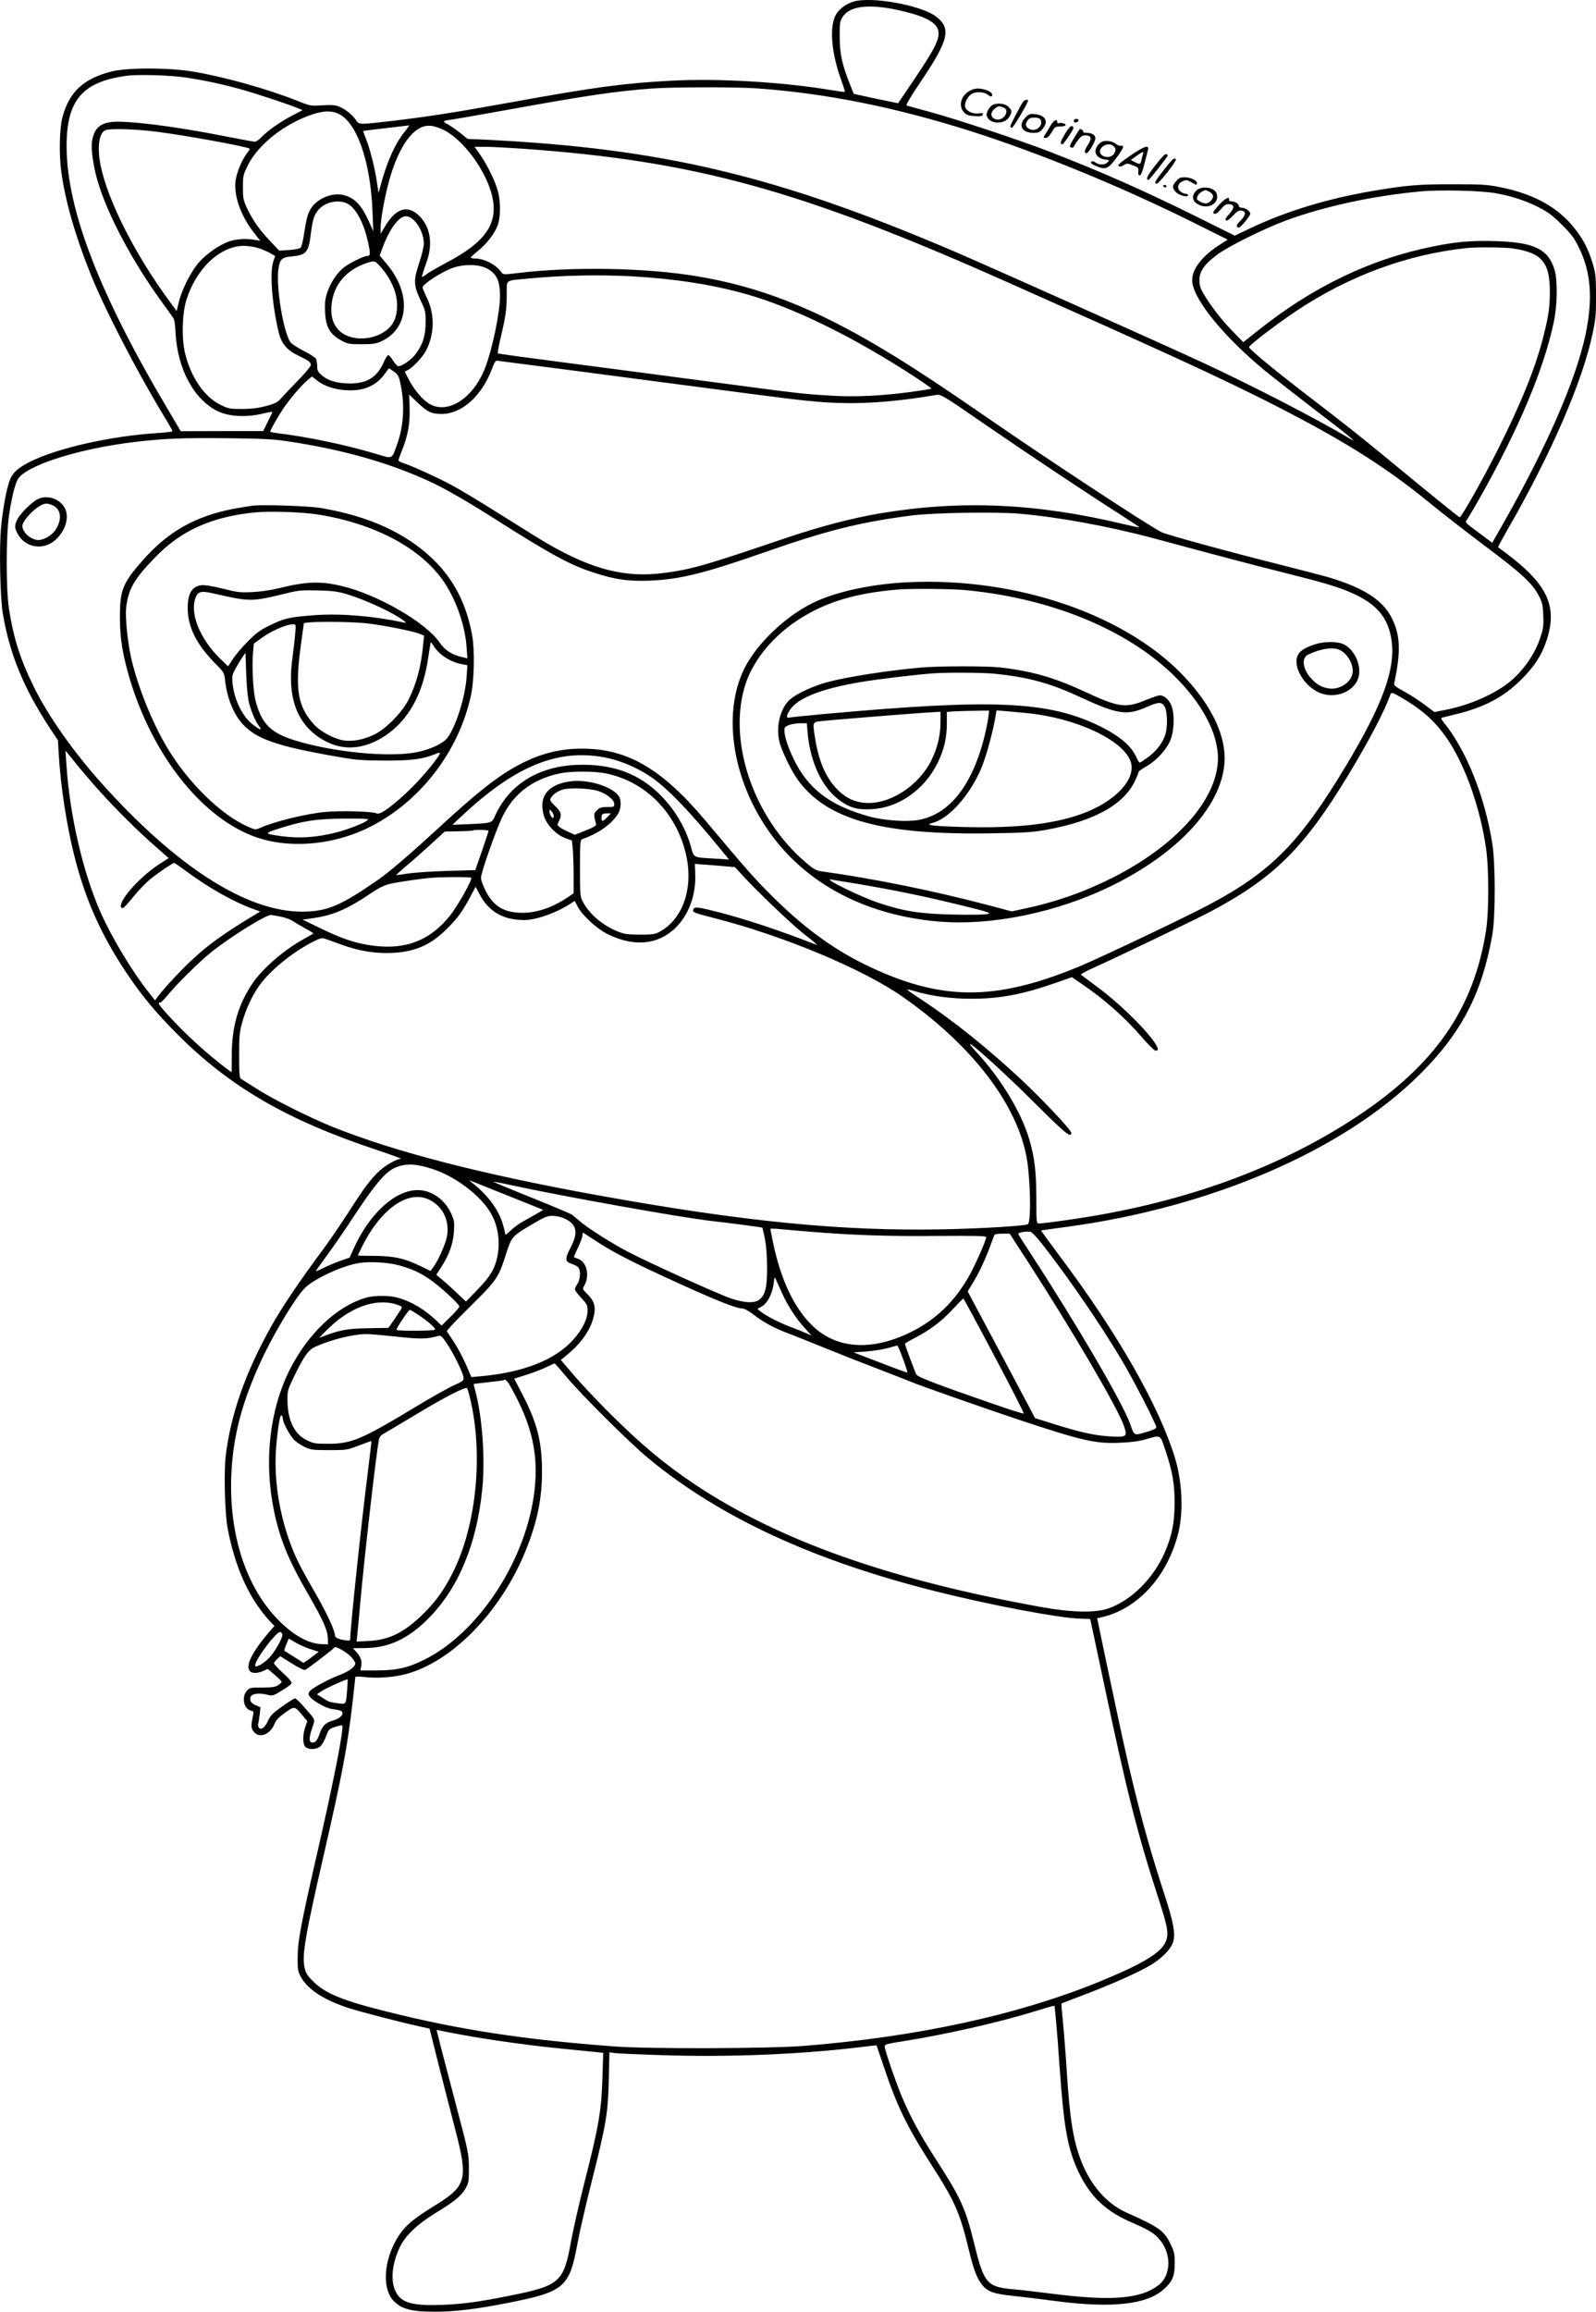 <?xml version="1.0" encoding="UTF-8"?>
<svg xmlns="http://www.w3.org/2000/svg" version="1.0" viewBox="0 0 1257.22 1820.752" preserveAspectRatio="xMidYMid meet">
  <g transform="translate(-81.135,1891.628) scale(0.1,-0.1)" fill="#000000" stroke="none">
    <path d="M7540 18905 c-61 -17 -116 -57 -142 -101 -56 -95 -39 -305 43 -527 16 -44 27 -82 25 -84 -2 -2 -44 3 -92 11 -379 65 -889 96 -1269 77 -379 -20 -609 -51 -1265 -170 -455 -82 -640 -111 -930 -146 -278 -32 -270 -33 -298 10 -29 41 -78 80 -130 102 -29 12 -57 14 -130 10 -91 -6 -95 -6 -190 32 -238 95 -575 190 -827 233 -189 32 -521 33 -646 1 -219 -56 -332 -160 -385 -358 -24 -91 -29 -288 -10 -430 30 -225 109 -503 228 -800 111 -278 362 -764 576 -1118 40 -65 72 -122 72 -126 0 -5 -49 -11 -109 -15 -370 -22 -796 -118 -1014 -227 -90 -46 -132 -82 -155 -136 -26 -60 -57 -222 -72 -376 -16 -158 -8 -558 14 -687 56 -322 163 -582 371 -900 l63 -95 6 -110 c15 -250 62 -557 122 -796 85 -340 208 -618 403 -912 124 -187 233 -319 406 -493 414 -416 863 -677 1560 -910 121 -40 213 -74 205 -74 -33 -1 -123 -52 -171 -97 -69 -65 -116 -127 -246 -330 -61 -94 -148 -222 -195 -285 -190 -256 -324 -455 -410 -608 -203 -362 -321 -698 -359 -1024 -15 -126 -6 -452 15 -564 57 -307 169 -555 329 -730 l40 -42 -37 -43 c-142 -165 -195 -274 -154 -315 17 -17 64 -15 104 4 l34 16 55 -47 c30 -25 55 -50 55 -55 0 -4 -12 -16 -27 -26 -23 -15 -47 -19 -126 -19 -96 0 -99 -1 -123 -28 -41 -48 -22 -140 32 -153 23 -6 25 -10 19 -38 -18 -83 -17 -101 5 -129 44 -55 130 -23 164 62 11 29 33 52 82 87 75 54 76 54 137 -19 l39 -46 -16 -47 c-22 -65 -21 -136 2 -157 25 -23 84 -21 114 3 14 10 35 46 47 79 21 57 24 60 72 76 28 10 53 14 56 11 16 -16 -68 -444 -197 -1005 -127 -553 -154 -695 -154 -821 -1 -92 2 -111 23 -150 53 -101 181 -185 381 -250 90 -29 397 -109 560 -145 l75 -16 77 -307 c43 -169 101 -395 129 -502 98 -378 84 -432 -160 -582 -149 -92 -217 -145 -264 -206 -143 -188 -169 -455 -55 -558 62 -57 140 -75 315 -75 156 0 324 20 563 67 457 89 496 122 560 469 17 94 69 319 115 500 112 444 126 529 132 793 l5 214 42 -6 c22 -3 196 -11 386 -17 509 -16 1056 6 1517 60 87 11 159 18 159 18 1 -1 26 -76 57 -167 102 -307 182 -472 373 -770 188 -293 225 -378 295 -665 38 -158 61 -220 99 -274 46 -63 92 -81 249 -97 75 -8 226 -26 336 -41 444 -58 720 -29 854 93 68 60 86 104 86 204 0 76 -4 93 -33 152 -52 106 -88 132 -352 250 -154 70 -282 219 -355 412 -60 158 -86 322 -110 691 -8 132 -22 307 -30 389 -8 82 -14 151 -12 152 1 2 77 31 167 65 217 81 453 186 545 244 83 52 148 119 166 172 22 67 6 155 -70 388 -92 280 -166 540 -241 847 -56 232 -80 339 -224 1021 l-62 298 25 5 c289 63 523 315 612 658 44 166 34 407 -23 596 -123 407 -453 986 -906 1589 -84 112 -151 205 -150 206 2 1 95 14 208 29 1139 155 2176 603 2776 1201 329 327 490 637 571 1100 25 145 25 555 0 715 -59 373 -204 736 -383 957 -20 24 -23 34 -13 37 8 2 54 13 102 25 227 55 380 134 518 271 107 106 163 192 203 311 93 284 2 460 -382 735 -2 1 32 64 76 141 345 600 589 1164 669 1543 23 107 27 149 27 295 -1 156 -3 177 -27 258 -36 116 -73 188 -145 278 -129 163 -319 268 -584 321 -100 20 -143 23 -373 23 -270 0 -357 -7 -620 -51 -358 -60 -686 -159 -974 -295 l-123 -59 -322 160 c-413 204 -735 346 -1146 505 -236 91 -726 253 -935 310 -93 25 -176 48 -182 50 -8 3 34 74 114 192 221 328 241 419 112 513 -120 86 -497 154 -639 115z m337 -66 c191 -41 295 -88 319 -146 28 -66 -4 -136 -183 -402 -69 -102 -126 -187 -127 -188 -1 0 -79 16 -175 36 l-174 38 -28 69 c-64 161 -82 241 -83 374 -1 113 1 128 22 161 53 87 200 106 429 58z m-5597 -534 c143 -22 281 -51 421 -90 124 -34 384 -120 457 -151 l37 -15 -80 -42 c-94 -49 -196 -120 -244 -171 -19 -20 -42 -36 -52 -36 -9 0 -117 20 -240 44 -391 78 -779 126 -893 111 -95 -13 -136 -57 -151 -161 -7 -58 13 -197 47 -309 77 -261 271 -625 501 -943 43 -59 84 -116 92 -128 10 -13 17 -54 19 -116 14 -287 147 -533 336 -622 87 -41 223 -48 348 -18 45 11 81 17 80 13 -2 -3 -19 -38 -38 -78 l-35 -72 -325 0 -325 -1 -96 163 c-543 913 -801 1580 -803 2077 -1 365 121 511 470 559 90 13 353 5 474 -14z m4498 -85 c539 -39 1080 -147 1672 -334 543 -173 1177 -432 1753 -718 l279 -139 -74 -48 c-142 -93 -218 -203 -204 -293 24 -152 263 -438 581 -699 72 -58 243 -192 380 -297 255 -194 349 -272 291 -237 -269 161 -778 423 -1176 608 -340 157 -1645 741 -1945 870 -1399 599 -2300 814 -3700 883 l-140 6 -57 46 c-31 25 -75 56 -99 69 -46 24 -43 28 36 38 28 4 232 40 455 80 590 107 831 143 1115 164 163 12 664 13 833 1z m-3302 -199 c147 -67 255 -378 270 -776 l6 -150 -35 78 c-58 128 -113 186 -199 207 -91 23 -213 -29 -261 -112 -24 -41 -32 -73 -56 -227 -6 -36 -16 -70 -23 -77 -7 -6 -48 -14 -90 -17 l-77 -5 -74 78 c-85 90 -134 161 -180 257 -29 62 -32 77 -32 163 0 91 2 100 38 173 82 166 292 331 512 403 85 28 147 30 201 5z m519 -148 c-63 -76 -127 -214 -168 -357 l-34 -119 -12 81 c-16 112 -56 270 -86 343 -14 34 -24 63 -22 64 1 1 81 11 177 22 96 11 179 21 183 22 4 0 -13 -24 -38 -56z m311 20 c153 -75 329 -313 380 -512 56 -221 -45 -370 -361 -535 -60 -32 -123 -68 -140 -80 -52 -39 -55 -39 -45 -9 4 16 20 61 34 102 48 139 27 271 -59 356 -92 92 -187 62 -273 -86 l-32 -54 0 52 c0 78 45 307 85 428 82 252 195 385 313 370 23 -2 68 -17 98 -32z m-2270 -13 c227 -28 726 -119 742 -135 2 -2 -8 -19 -22 -37 -37 -49 -75 -137 -87 -203 -21 -116 33 -279 140 -418 l52 -67 -43 7 c-67 12 -139 8 -199 -11 -74 -25 -178 -96 -239 -164 -61 -69 -134 -211 -159 -311 l-18 -74 -55 74 c-270 367 -484 787 -543 1067 -29 140 -16 253 32 281 29 17 228 12 399 -9z m2894 -135 c1354 -96 2184 -324 3810 -1048 1214 -540 1630 -731 2010 -921 605 -303 961 -524 1320 -818 96 -79 292 -231 434 -338 289 -216 375 -295 426 -390 30 -58 35 -75 38 -158 4 -82 1 -104 -23 -178 -44 -134 -142 -272 -255 -359 -121 -93 -312 -175 -493 -210 l-86 -17 -78 58 c-43 33 -115 79 -161 104 -67 37 -82 49 -78 65 52 242 49 369 -13 501 -69 148 -216 246 -496 331 -44 13 -204 55 -355 93 -412 103 -932 245 -970 265 -112 58 -899 575 -1340 880 -394 272 -629 427 -853 561 -535 321 -971 492 -1463 574 -406 68 -988 78 -1419 25 -105 -13 -110 -12 -123 6 -42 60 -136 109 -207 109 -19 0 -35 3 -35 8 0 4 25 27 55 51 69 55 131 135 156 200 24 63 25 182 4 266 -20 78 -80 203 -138 288 l-47 67 83 0 c45 0 179 -7 297 -15z m7660 -350 c131 -23 239 -59 345 -113 72 -37 108 -64 181 -137 76 -76 97 -104 136 -185 94 -194 108 -403 47 -689 -78 -358 -308 -883 -652 -1488 l-81 -142 -30 23 c-17 12 -66 49 -109 81 -69 51 -76 60 -63 74 7 9 51 81 96 161 312 550 513 1028 591 1400 29 137 31 329 6 412 -49 162 -161 216 -463 225 -189 6 -310 -4 -499 -43 -487 -98 -941 -316 -1370 -658 l-120 -95 -97 100 c-107 110 -233 288 -244 344 -17 95 14 153 132 243 87 66 367 205 544 271 306 113 693 196 1065 230 147 14 472 6 585 -14z m-9045 -81 c67 -31 132 -151 165 -303 21 -96 20 -111 -8 -111 -26 0 -140 -57 -184 -92 -52 -41 -103 -118 -129 -196 -17 -52 -20 -81 -17 -151 6 -126 39 -180 138 -232 39 -21 59 -24 150 -24 88 0 113 4 155 23 220 101 239 379 41 611 l-54 65 24 64 c55 147 128 245 182 245 66 0 142 -115 142 -216 0 -24 -16 -90 -35 -147 -47 -141 -46 -179 7 -294 41 -86 43 -96 42 -181 0 -104 -23 -175 -80 -249 -37 -49 -116 -101 -139 -93 -8 4 -26 24 -40 47 -14 22 -30 40 -35 40 -6 0 -21 -24 -34 -53 -53 -121 -130 -170 -266 -171 -100 0 -175 21 -226 66 -28 25 -34 37 -34 70 0 21 -5 48 -10 59 -6 10 -50 39 -99 63 -48 25 -95 55 -103 68 -55 86 -112 428 -94 571 10 79 27 97 101 103 118 11 137 32 154 172 14 114 27 156 58 193 53 63 157 87 228 53z m-704 -350 c30 -9 73 -27 96 -40 l42 -24 -14 -41 c-30 -84 -12 -328 40 -554 22 -94 65 -146 157 -190 82 -39 98 -52 98 -74 0 -9 -42 -60 -92 -112 -51 -52 -111 -115 -133 -140 -36 -41 -49 -49 -125 -70 -63 -17 -112 -23 -190 -24 -99 0 -109 2 -172 33 -127 62 -234 218 -279 407 -28 119 -23 312 11 420 78 248 265 423 451 425 30 0 80 -7 110 -16z m9884 -4 c230 -33 295 -108 295 -339 0 -124 -10 -193 -50 -352 -61 -244 -176 -529 -360 -894 -122 -243 -289 -537 -301 -533 -10 4 -273 217 -563 457 -227 187 -352 286 -681 538 -223 172 -415 331 -415 345 0 15 213 178 371 284 416 278 881 449 1349 497 77 8 289 6 355 -3z m-8910 -152 c70 -80 117 -182 123 -267 9 -129 -32 -207 -133 -257 -115 -56 -260 -40 -328 35 -45 50 -61 107 -54 194 13 158 117 281 282 333 59 19 60 18 110 -38z m830 -5 c78 -41 104 -94 105 -218 0 -129 -60 -418 -118 -568 -94 -242 -299 -370 -444 -278 -54 35 -118 112 -159 193 l-29 57 28 15 c37 19 116 104 140 152 66 130 69 281 8 410 -20 42 -36 81 -36 86 0 26 148 122 237 154 86 31 204 30 268 -3z m1145 -63 c336 -19 633 -65 902 -141 374 -106 848 -339 1327 -652 73 -48 132 -90 130 -92 -3 -2 -70 -13 -150 -24 -230 -32 -446 -43 -641 -31 -218 13 -239 15 -953 110 -330 44 -840 111 -1133 149 -293 38 -536 71 -539 74 -3 3 6 54 20 114 41 173 50 231 50 346 1 125 -17 111 155 128 275 27 565 33 832 19z m-595 -725 c237 -31 720 -94 1075 -141 781 -103 839 -110 1009 -124 281 -21 546 -5 911 56 33 5 56 -8 380 -232 349 -240 802 -542 1072 -714 81 -52 146 -95 144 -97 -1 -2 -59 10 -127 26 -684 164 -1277 190 -1909 85 -227 -38 -482 -105 -765 -201 -616 -209 -725 -241 -940 -269 -305 -41 -566 25 -925 233 -47 27 -206 126 -355 220 -148 93 -320 198 -382 231 -112 61 -325 159 -395 181 -21 7 -38 16 -38 21 0 5 13 41 29 82 46 115 63 210 59 331 l-3 105 60 -57 c83 -80 115 -95 196 -95 157 0 313 139 394 351 26 67 30 72 54 67 14 -2 220 -29 456 -59z m-1236 -91 c43 -170 36 -354 -19 -506 -45 -124 -30 -117 -172 -75 -234 70 -534 133 -775 162 -29 4 -53 9 -53 11 0 12 48 97 94 169 54 83 148 193 203 240 l32 26 39 -31 c56 -44 135 -71 228 -77 137 -9 235 32 305 127 l34 46 36 -24 c28 -19 40 -35 48 -68z m-884 -483 c429 -64 795 -167 1117 -315 121 -55 305 -161 543 -313 415 -263 572 -349 755 -407 169 -55 269 -69 440 -63 238 10 424 56 900 222 497 174 748 237 1160 291 168 22 655 30 843 15 311 -26 711 -99 1072 -196 512 -138 799 -214 1005 -265 320 -80 435 -114 539 -159 205 -88 298 -197 324 -378 32 -228 -69 -505 -362 -993 -360 -599 -585 -828 -1071 -1087 -188 -100 -844 -412 -1025 -488 -670 -278 -1098 -274 -1691 15 -263 129 -500 305 -752 560 -121 121 -189 198 -501 570 -346 412 -617 570 -976 570 -184 0 -346 -44 -521 -141 -156 -87 -316 -214 -619 -494 -211 -194 -376 -336 -461 -395 -302 -210 -405 -253 -604 -254 -437 0 -989 353 -1581 1014 -216 241 -418 527 -529 752 -107 217 -160 380 -197 613 -25 154 -25 580 0 747 24 160 53 267 80 296 99 108 492 227 907 277 236 28 377 33 725 30 280 -3 365 -7 480 -24z m8779 -2021 c171 -100 275 -196 371 -343 133 -205 244 -520 291 -832 25 -163 25 -504 1 -660 -97 -615 -400 -1053 -1012 -1460 -583 -387 -1292 -654 -2100 -789 -157 -26 -375 -56 -410 -56 -19 0 -20 5 -20 203 -1 212 -14 317 -56 461 -64 215 -223 477 -415 685 -182 197 154 -96 460 -402 243 -242 286 -277 286 -233 0 23 -230 266 -403 428 -261 242 -527 456 -772 618 -141 93 -141 93 -59 70 135 -40 288 -60 447 -60 224 0 404 34 664 125 l128 45 70 -48 c181 -122 344 -266 478 -421 50 -58 99 -107 109 -109 99 -18 -195 307 -453 498 -68 51 -128 95 -132 99 -4 4 36 27 90 51 154 68 817 386 933 448 500 266 736 501 1087 1082 162 269 278 490 326 623 9 24 13 22 91 -23z m-10258 -735 c132 -146 306 -319 437 -433 l107 -94 -74 -48 c-175 -114 -352 -327 -290 -347 6 -2 44 37 83 87 40 50 103 115 139 144 63 51 175 126 186 126 3 0 48 -31 98 -68 171 -127 370 -239 516 -292 l63 -23 -28 -17 c-261 -157 -381 -243 -521 -375 -91 -86 -216 -221 -258 -279 l-21 -29 -47 59 c-134 169 -293 433 -383 636 -140 318 -244 770 -269 1171 l-7 102 85 -105 c47 -58 129 -154 184 -215z m3929 274 c149 -20 302 -83 431 -174 126 -90 301 -274 533 -559 l65 -79 -115 7 c-173 10 -160 4 -186 97 -42 149 -128 293 -244 408 -160 158 -352 233 -604 234 -326 2 -573 -140 -691 -396 -29 -65 -22 -63 -214 -72 l-125 -5 70 66 c405 380 730 522 1080 473z m63 -135 c310 -64 554 -312 628 -641 59 -262 -25 -507 -210 -606 -36 -19 -56 -22 -156 -22 -102 1 -122 4 -178 27 -122 52 -221 138 -271 235 -20 39 -21 57 -21 263 0 201 2 221 18 227 120 42 216 107 274 187 33 45 38 117 12 154 -54 77 -253 135 -390 113 -170 -26 -241 -122 -199 -267 21 -74 97 -153 173 -180 l49 -18 7 -74 c3 -41 6 -135 6 -208 l0 -133 -42 -29 c-118 -81 -245 -125 -358 -125 -146 -1 -233 51 -294 175 -20 39 -36 84 -36 100 0 40 113 362 166 475 88 186 238 301 451 347 92 20 275 20 371 0z m-61 -139 c67 -23 123 -69 123 -101 0 -23 -3 -24 -55 -24 -47 0 -60 -4 -82 -26 -25 -25 -26 -35 -8 -100 7 -22 -1 -27 -108 -70 l-58 -23 -52 24 c-29 13 -60 30 -70 39 -17 13 -17 16 -3 45 25 48 20 71 -29 118 -36 34 -44 47 -36 61 15 28 44 51 87 67 53 20 220 14 291 -10z m-354 -202 c-6 -14 -8 -14 -20 3 -7 10 -13 27 -13 38 1 20 1 20 20 -2 10 -13 16 -30 13 -39z m422 -3 c-35 -36 -45 -38 -45 -7 0 31 7 37 44 37 l30 0 -29 -30z m-935 -107 c0 -5 -24 -76 -52 -159 l-53 -151 -220 -6 c-121 -4 -260 -13 -310 -21 -49 -8 -91 -13 -92 -12 -2 2 32 32 74 68 43 35 130 112 193 170 l115 105 110 2 c60 1 112 4 114 7 8 7 121 4 121 -3z m1868 -280 l73 -6 51 -56 c134 -146 395 -395 498 -475 63 -49 106 -86 95 -82 -301 117 -544 198 -770 257 -167 43 -193 46 -202 23 -9 -23 2 -27 166 -69 543 -139 1166 -399 1479 -617 534 -372 888 -823 976 -1245 34 -160 43 -531 14 -549 -21 -13 -368 -34 -663 -40 -803 -16 -1576 60 -2740 271 -903 164 -1583 339 -2074 536 -178 72 -467 216 -596 299 -60 38 -117 74 -125 79 -12 8 -15 40 -15 183 0 149 3 185 23 257 29 107 79 215 136 295 86 120 262 263 425 346 56 28 69 31 95 22 17 -6 75 -27 128 -46 126 -46 237 -66 357 -66 200 1 335 54 467 185 89 88 125 137 189 256 l43 81 32 -61 c73 -136 186 -201 350 -201 96 0 254 56 367 130 l32 21 22 -43 c35 -70 153 -178 239 -220 204 -100 389 -84 526 44 109 103 169 261 162 432 l-3 78 85 -6 c47 -4 118 -9 158 -13z m-2005 -90 c12 -12 -105 -221 -168 -300 -164 -204 -370 -277 -651 -228 -119 21 -214 55 -374 133 l-135 65 90 13 c150 22 260 69 433 185 77 52 119 73 165 84 71 16 258 43 332 48 98 7 302 7 308 0z m-1497 -307 c34 -7 75 -22 90 -33 16 -11 59 -36 97 -57 37 -20 67 -39 67 -41 0 -2 -33 -21 -73 -43 -157 -86 -326 -232 -406 -350 -113 -167 -163 -340 -164 -564 l-1 -137 -36 26 c-151 113 -321 268 -447 405 -93 101 -104 118 -80 118 6 0 33 26 59 58 69 85 250 264 342 338 150 120 429 294 471 294 11 -1 48 -7 81 -14z m1181 -1983 c189 -58 397 -216 476 -361 53 -97 70 -221 46 -334 -20 -96 -57 -157 -155 -258 l-92 -95 -69 65 c-37 36 -90 83 -117 106 l-48 40 40 62 c62 95 93 184 99 278 5 72 3 87 -21 141 -51 113 -157 187 -266 186 -177 -2 -376 -183 -500 -455 l-35 -77 -75 -26 c-41 -15 -101 -40 -132 -56 -32 -16 -58 -27 -58 -24 0 3 38 57 85 121 47 63 151 214 230 335 150 226 228 319 300 354 82 39 161 39 292 -2z m641 -228 l243 -98 -53 -31 c-30 -17 -79 -44 -108 -61 -30 -16 -74 -49 -97 -71 -32 -31 -43 -37 -43 -24 0 10 -9 47 -20 82 -32 106 -113 216 -225 307 l-40 32 50 -19 c28 -11 159 -64 293 -117z m-5 96 c378 -83 1315 -251 1571 -281 152 -17 400 -50 403 -53 1 -2 10 -41 20 -88 10 -53 17 -136 17 -224 1 -156 -14 -218 -61 -255 -38 -30 -116 -26 -222 9 -102 35 -634 275 -811 367 -132 69 -323 190 -386 246 -22 18 -47 40 -56 47 -10 7 -156 69 -325 137 -170 68 -302 123 -295 123 6 1 72 -12 145 -28z m-636 -121 c99 -57 147 -165 125 -283 -11 -61 -73 -198 -111 -246 l-19 -25 -75 37 c-127 62 -213 81 -364 82 -73 0 -133 1 -133 3 0 1 16 35 36 75 154 306 375 452 541 357z m1048 -139 c100 -46 114 -109 52 -229 -47 -90 -46 -113 8 -130 22 -7 46 -20 53 -29 19 -26 15 -94 -8 -128 -11 -16 -20 -36 -20 -44 0 -8 23 -38 50 -67 46 -49 50 -57 50 -102 0 -63 -41 -147 -111 -225 -144 -162 -395 -261 -739 -291 l-65 -6 -43 99 c-24 54 -67 136 -97 181 l-55 83 36 41 c20 23 105 109 188 191 166 164 187 197 240 363 46 146 50 151 193 236 114 68 133 76 178 76 27 0 68 -9 90 -19z m1940 -106 c325 -27 621 -37 1002 -33 289 2 383 0 383 -9 0 -24 -81 -209 -131 -300 -114 -205 -265 -351 -464 -449 -307 -151 -583 -133 -773 50 -145 139 -251 364 -312 660 -11 54 -20 101 -20 104 0 2 33 2 73 -2 39 -4 149 -13 242 -21z m1828 -100 c205 -262 452 -622 621 -905 93 -155 276 -511 276 -535 0 -9 -24 -21 -67 -34 -114 -33 -104 -37 -139 60 -61 170 -422 787 -782 1339 -52 80 -97 150 -99 157 -4 11 44 21 92 19 13 -1 48 -37 98 -101z m-3488 8 c136 -85 279 -158 620 -313 304 -139 459 -200 507 -200 14 0 50 -20 83 -46 79 -61 163 -107 271 -148 49 -18 186 -73 304 -121 118 -48 314 -125 435 -171 121 -47 229 -89 240 -94 44 -20 596 -214 840 -295 503 -167 603 -190 795 -182 86 3 150 11 205 27 124 35 114 41 156 -85 57 -167 74 -268 73 -425 -1 -148 -20 -244 -74 -373 -89 -209 -266 -386 -448 -449 -104 -36 -290 -32 -527 11 -1196 215 -2065 523 -2730 966 -243 163 -425 315 -675 565 -97 96 -222 229 -278 295 l-103 120 43 35 c112 91 185 192 213 295 23 83 11 132 -47 189 -39 39 -39 41 -24 67 44 74 21 183 -45 209 -19 7 -35 14 -37 15 -1 1 13 35 33 76 19 40 35 84 35 97 0 23 1 24 23 8 12 -8 63 -41 112 -73z m3364 -130 c358 -553 719 -1169 765 -1305 30 -88 26 -92 -107 -85 -123 7 -232 31 -452 100 l-140 44 -265 499 -266 499 40 65 c48 78 104 198 140 299 15 41 29 78 32 82 3 5 31 9 62 9 l57 0 134 -207z m-4943 -43 c97 -27 156 -53 238 -108 75 -50 236 -197 236 -216 0 -6 -31 -43 -70 -81 l-70 -69 -42 40 c-92 87 -190 146 -297 178 -70 21 -192 21 -262 0 -227 -68 -452 -282 -596 -567 -159 -318 -204 -724 -123 -1112 46 -221 112 -383 268 -653 123 -214 154 -285 156 -352 l1 -45 -51 2 c-105 4 -222 70 -341 191 -253 257 -387 668 -370 1132 12 320 90 609 260 961 98 201 253 455 319 520 75 75 300 178 429 198 87 13 230 5 315 -19z m3015 -217 c47 -103 111 -202 179 -276 l54 -59 -40 17 c-21 10 -79 33 -128 51 -89 34 -189 86 -235 122 l-23 19 36 21 c44 26 82 100 92 181 6 51 8 54 17 31 6 -14 28 -62 48 -107z m1672 -494 c132 -248 236 -453 233 -456 -3 -3 -119 33 -258 82 -425 147 -578 206 -588 225 -12 23 -90 232 -90 242 0 4 35 25 78 47 115 59 208 128 297 224 44 47 82 86 85 86 3 0 112 -202 243 -450z m-4714 405 c32 -9 51 -20 48 -27 -2 -7 -27 -45 -55 -86 l-51 -73 -158 -3 c-160 -2 -225 -14 -348 -61 l-40 -15 50 51 c178 184 386 264 554 214z m177 -83 c81 -54 141 -107 131 -118 -10 -9 -292 -11 -302 -1 -7 6 94 158 105 158 4 0 33 -18 66 -39z m-172 -172 c186 -21 242 -20 332 6 18 6 29 -5 68 -64 54 -81 127 -231 129 -266 2 -22 -7 -29 -73 -58 -41 -18 -177 -94 -301 -169 -425 -257 -508 -293 -689 -293 -107 0 -119 2 -173 29 -97 47 -150 156 -151 311 -1 76 1 85 50 186 80 166 115 214 171 239 125 56 291 97 398 99 28 1 135 -9 239 -20z m3990 -174 c22 -58 37 -107 35 -109 -2 -2 -98 33 -214 78 l-210 81 100 7 c55 4 132 16 170 27 39 10 72 19 75 20 3 1 23 -46 44 -104z m-2653 -140 c120 -145 503 -525 653 -649 563 -463 1298 -803 2266 -1045 422 -106 961 -208 1124 -213 l85 -3 11 -50 c6 -27 52 -241 101 -474 178 -842 258 -1158 423 -1668 80 -246 87 -293 56 -358 -42 -86 -195 -175 -537 -314 -639 -258 -1415 -426 -2303 -498 -272 -22 -1227 -25 -1495 -5 -720 54 -1220 131 -1790 273 -354 88 -492 145 -586 239 -48 47 -59 65 -69 113 -21 92 7 255 151 881 147 641 186 845 229 1216 11 96 20 180 20 186 0 7 24 7 78 1 96 -10 220 -2 316 23 367 94 756 494 950 978 89 220 127 406 127 617 0 235 -38 385 -156 612 l-63 121 102 32 c55 18 126 45 156 61 30 15 58 27 61 26 4 -1 44 -47 90 -102z m-398 -153 c144 -277 185 -509 142 -797 -80 -529 -446 -1075 -860 -1280 -130 -65 -220 -85 -376 -85 l-128 0 5 30 c9 41 -2 74 -35 112 l-29 33 97 1 c186 2 339 74 497 233 237 238 383 590 425 1026 23 235 -1 564 -55 765 -9 30 -14 55 -13 56 1 1 54 7 117 14 63 7 117 14 119 16 16 15 35 -11 94 -124z m-360 -13 c108 -442 52 -1011 -137 -1383 -72 -141 -132 -224 -236 -326 -144 -141 -264 -200 -422 -208 l-98 -5 5 44 c3 24 14 145 25 269 33 365 123 1154 146 1276 4 24 16 37 47 54 23 13 143 84 267 159 221 132 368 207 381 193 3 -4 14 -37 22 -73z m-1473 -169 c0 -30 58 -136 91 -167 19 -18 57 -42 84 -55 45 -21 65 -23 190 -23 137 0 142 1 235 37 52 20 96 36 97 34 1 -1 -11 -107 -27 -236 -52 -406 -140 -1243 -140 -1326 0 -9 -11 -11 -37 -7 -59 9 -83 21 -83 40 -1 39 -70 187 -169 357 -121 209 -158 288 -206 434 -76 233 -107 480 -87 705 14 158 31 254 43 235 5 -7 9 -20 9 -28z m-28 -1763 c-18 -35 -50 -84 -72 -109 -37 -43 -105 -86 -117 -74 -16 15 74 153 155 239 32 32 38 35 51 23 12 -13 10 -23 -17 -79z m125 4 c27 -16 79 -40 116 -52 l69 -22 -24 -19 c-12 -10 -39 -29 -59 -44 l-37 -25 -73 47 c-41 25 -76 48 -78 50 -3 3 32 94 36 94 2 0 24 -13 50 -29z m444 -118 c16 -19 29 -40 29 -47 0 -28 -50 -65 -131 -95 -87 -34 -206 -99 -228 -125 -22 -26 -2 -53 70 -96 51 -30 85 -43 125 -47 31 -3 58 -12 61 -19 10 -26 -18 -53 -71 -68 -63 -18 -87 -44 -111 -116 -10 -30 -24 -51 -36 -55 -44 -14 -50 19 -18 113 24 71 30 57 -65 165 -32 37 -64 67 -71 67 -6 0 -52 -29 -101 -64 -75 -53 -93 -72 -112 -114 -23 -53 -57 -76 -73 -51 -5 8 -6 20 -4 28 3 8 8 41 12 73 l6 58 -35 15 c-38 15 -52 37 -43 66 8 25 64 34 125 19 50 -12 51 -12 121 31 39 23 74 49 77 57 3 10 -19 38 -67 81 -39 36 -71 71 -71 77 0 6 11 21 24 33 l25 23 91 -57 c51 -32 97 -55 105 -51 18 7 222 163 231 177 8 14 100 -39 135 -78z m-35 -255 c-10 -122 -6 -116 -77 -106 -34 4 -66 11 -72 15 -7 4 -29 17 -51 31 l-38 24 38 26 c31 21 186 91 203 92 2 0 1 -37 -3 -82z m5574 -2500 c0 -7 5 -55 10 -106 5 -51 19 -226 30 -390 30 -424 58 -595 129 -762 91 -213 218 -342 422 -431 138 -60 181 -84 221 -126 109 -112 111 -295 4 -376 -138 -106 -366 -125 -816 -69 -135 17 -279 34 -320 37 -213 18 -237 45 -313 355 -72 290 -103 358 -310 680 -115 178 -197 329 -262 484 -50 121 -135 368 -135 395 0 15 21 21 143 40 330 52 743 145 1037 235 167 51 160 50 160 34z m-4675 -217 c221 -41 552 -87 801 -111 115 -11 233 -23 263 -26 l54 -6 -6 -196 c-7 -250 -29 -383 -136 -802 -44 -173 -94 -391 -111 -485 -59 -326 -87 -350 -485 -430 -249 -50 -362 -65 -530 -72 -226 -8 -315 14 -360 92 -50 85 -40 223 26 363 44 91 137 180 279 267 151 92 203 135 237 192 26 45 28 55 28 163 -1 113 -2 121 -102 500 -56 212 -111 423 -123 470 -11 47 -23 93 -26 103 -5 15 -2 18 13 13 10 -3 90 -19 178 -35z M1105 14983 c-44 -22 -134 -112 -156 -155 -25 -48 -24 -71 3 -119 60 -107 200 -130 294 -47 82 73 115 184 74 256 -41 73 -142 104 -215 65z m126 -49 c64 -33 70 -114 15 -195 -32 -46 -105 -84 -147 -75 -70 14 -130 87 -106 131 38 73 136 155 184 155 13 0 38 -7 54 -16z M2805 14934 c-22 -3 -88 -13 -147 -24 -303 -57 -518 -177 -717 -401 -164 -185 -186 -240 -185 -459 0 -165 22 -295 80 -489 179 -589 551 -1064 959 -1226 267 -106 622 -82 914 60 406 198 717 599 813 1048 25 122 30 348 9 467 -44 247 -144 443 -310 603 -213 205 -503 338 -881 402 -92 16 -445 28 -535 19z m505 -69 c453 -71 820 -267 1000 -534 96 -144 165 -341 177 -512 l6 -88 -42 10 c-80 18 -134 53 -177 115 -108 158 -487 377 -768 444 -168 41 -284 37 -499 -17 -61 -15 -144 -27 -207 -30 -95 -5 -118 -2 -234 27 -85 21 -143 30 -169 27 -75 -10 -107 -65 -107 -184 1 -143 68 -280 211 -426 74 -75 77 -79 83 -137 16 -144 68 -271 142 -350 108 -115 269 -171 733 -252 156 -28 199 -31 381 -32 210 -1 301 11 397 50 19 9 37 13 39 11 11 -11 -113 -166 -215 -268 -133 -133 -254 -224 -280 -210 -30 17 -290 24 -411 12 -159 -16 -405 -77 -516 -128 -29 -13 -36 -12 -89 12 -212 93 -467 342 -634 618 -122 202 -242 503 -290 728 -26 122 -44 308 -36 379 17 145 61 223 223 391 205 214 443 323 785 359 115 12 372 4 497 -15z m235 -629 c149 -45 377 -151 450 -211 19 -16 19 -16 -7 -11 -239 51 -495 72 -698 57 -198 -15 -235 -23 -349 -78 -77 -37 -108 -59 -175 -126 -45 -45 -99 -108 -120 -141 l-38 -58 -65 63 c-161 159 -240 361 -189 483 18 43 44 49 126 31 309 -70 305 -70 590 -1 93 23 121 25 245 22 116 -3 156 -8 230 -30z m172 -231 c140 -18 354 -61 401 -81 l34 -14 -7 -67 c-16 -174 -51 -305 -113 -433 -48 -99 -178 -233 -270 -278 -79 -39 -161 -56 -231 -49 -76 8 -187 65 -243 124 -131 141 -155 277 -107 625 l24 177 30 4 c82 10 375 6 482 -8z m-580 -77 c-3 -40 -13 -127 -22 -193 -46 -329 45 -550 273 -663 144 -71 304 -53 458 50 185 124 298 329 339 618 10 63 18 116 20 118 1 2 12 -12 23 -30 43 -70 133 -127 226 -144 l39 -7 -6 -91 c-10 -157 -84 -393 -152 -482 -33 -43 -130 -89 -235 -111 -217 -45 -662 -2 -966 92 -190 59 -262 131 -309 310 -20 73 -30 273 -21 376 l7 76 48 35 c82 62 202 116 260 117 23 1 24 0 18 -71z m-363 -552 c20 -72 48 -137 76 -176 29 -40 15 -38 -45 8 -83 62 -149 197 -162 328 -5 57 -3 67 27 120 18 33 43 73 54 89 l21 30 6 -170 c4 -109 13 -191 23 -229z m932 -921 c-31 -24 -156 -72 -241 -94 -159 -41 -296 -50 -440 -30 -127 17 -131 22 -40 52 208 68 316 85 550 86 167 0 188 -1 171 -14z M7955 14330 c-291 -15 -570 -77 -748 -166 -215 -108 -433 -318 -530 -509 -187 -373 -89 -930 238 -1350 289 -371 737 -597 1280 -646 424 -38 948 70 1384 286 561 278 901 679 878 1035 -12 181 -112 380 -291 579 -456 508 -1337 815 -2211 771z m455 -61 c610 -56 1168 -265 1545 -580 252 -211 416 -459 446 -677 48 -333 -276 -729 -820 -1006 -221 -112 -448 -193 -698 -246 l-102 -22 -173 46 c-434 115 -916 213 -1330 270 -38 6 -60 18 -120 70 -419 357 -623 975 -469 1419 64 183 217 367 411 492 214 139 448 210 785 238 96 8 420 6 525 -4z m-844 -2314 c299 -51 523 -97 809 -167 227 -56 247 -62 215 -71 -20 -5 -137 -7 -270 -4 -263 6 -386 25 -590 93 -134 45 -417 182 -379 184 3 0 99 -16 215 -35z M8070 13659 c-261 -23 -583 -73 -740 -115 -108 -29 -238 -88 -292 -134 -77 -64 -116 -210 -88 -331 17 -76 99 -243 154 -316 233 -308 667 -425 1525 -410 246 4 317 8 420 27 381 68 616 198 705 390 14 30 26 60 26 65 0 6 28 26 61 45 81 46 161 134 190 207 34 85 34 231 0 289 -22 40 -55 64 -86 64 -8 0 -59 -18 -114 -40 -156 -63 -210 -55 -480 71 -238 110 -417 161 -666 189 -105 11 -477 11 -615 -1z m575 -49 c254 -25 435 -73 657 -176 318 -147 382 -157 548 -84 90 40 115 39 137 -2 20 -39 23 -153 5 -214 -19 -63 -70 -133 -135 -180 -33 -24 -63 -44 -68 -44 -4 0 -17 20 -27 44 -41 91 -140 173 -306 252 -398 188 -829 206 -2126 89 -151 -14 -285 -27 -297 -30 -27 -6 -29 5 -9 44 54 103 241 180 566 235 133 23 456 61 575 69 115 8 387 6 480 -3z m-49 -348 c-4 -32 -20 -109 -36 -171 -97 -368 -272 -586 -508 -632 -94 -18 -275 -6 -391 26 -307 84 -480 214 -595 447 -54 110 -86 219 -73 251 7 20 67 37 128 37 l46 0 6 -73 c20 -230 111 -428 245 -529 83 -63 149 -82 261 -75 213 12 412 152 517 362 52 106 74 197 74 317 l0 87 53 4 c28 2 103 4 166 5 l114 2 -7 -58z m314 37 c381 -40 742 -209 806 -376 53 -138 -116 -321 -386 -418 -240 -86 -556 -117 -1002 -100 -188 7 -232 14 -171 30 132 33 303 228 390 445 37 92 91 293 108 403 l6 38 77 -6 c42 -4 120 -11 172 -16z m-690 -66 c0 -109 -23 -204 -71 -303 -100 -204 -332 -353 -524 -337 -80 6 -143 35 -204 92 -95 89 -154 216 -185 394 -24 142 -23 148 22 155 60 9 770 66 935 75 l27 1 0 -77z M11168 13841 c-83 -27 -125 -56 -138 -96 -29 -87 52 -224 163 -279 130 -65 299 3 323 130 16 88 -35 198 -111 241 -51 29 -154 30 -237 4z m201 -46 c63 -32 110 -123 96 -186 -16 -72 -107 -128 -186 -115 -52 8 -89 27 -128 67 -76 75 -93 171 -36 199 101 49 201 63 254 35z M8452 18202 c-70 -37 -93 -117 -49 -168 20 -23 34 -28 84 -32 47 -3 61 -1 66 11 4 12 -1 14 -32 10 -47 -6 -98 18 -107 51 -7 29 17 79 48 100 32 23 100 20 131 -4 16 -13 28 -17 32 -10 10 17 -13 39 -54 50 -51 14 -81 12 -119 -8z M8873 18118 c-19 -24 -103 -185 -103 -197 0 -6 6 -11 13 -11 10 0 127 196 127 214 0 11 -27 6 -37 -6z M8624 18085 c-12 -8 -27 -28 -34 -45 -10 -25 -10 -34 3 -54 34 -50 135 -46 167 7 26 42 25 53 -5 82 -28 29 -97 34 -131 10z m91 -15 c59 -22 -1 -113 -61 -93 -41 13 -44 53 -8 82 31 24 33 25 69 11z M8890 17992 c-61 -61 -30 -122 61 -122 40 0 51 4 73 31 49 57 24 107 -58 116 -40 5 -48 2 -76 -25z m118 -19 c24 -45 -35 -97 -83 -75 -34 16 -41 37 -21 67 13 20 25 25 56 25 27 0 42 -5 48 -17z M9270 17964 c0 -9 7 -14 17 -12 25 5 28 28 4 28 -12 0 -21 -6 -21 -16z M9084 17923 c-15 -27 -34 -58 -42 -70 -13 -21 -13 -23 6 -23 14 0 30 15 48 45 24 41 29 45 64 45 22 0 42 4 45 10 7 11 -39 25 -54 15 -6 -3 -11 1 -11 9 0 31 -29 15 -56 -31z M9201 17863 c-37 -62 -43 -83 -21 -83 9 0 76 98 87 125 2 7 -2 15 -11 18 -10 4 -27 -15 -55 -60z M9273 17831 c-36 -60 -39 -70 -25 -76 9 -3 18 -2 20 4 2 5 16 28 33 50 22 32 36 41 58 41 50 0 56 -22 22 -75 -29 -45 -32 -65 -10 -65 15 0 69 91 69 117 0 26 -27 43 -70 43 -17 0 -29 4 -26 9 5 7 -17 23 -27 21 -1 0 -21 -32 -44 -69z M9494 17801 c-12 -5 -29 -20 -38 -33 -35 -50 -8 -99 61 -108 35 -5 36 -6 19 -22 -22 -22 -64 -23 -95 -2 -16 12 -26 13 -34 5 -7 -7 2 -16 34 -30 79 -37 101 -27 173 73 50 70 56 89 27 84 -10 -2 -28 5 -39 15 -23 21 -79 30 -108 18z m90 -37 c20 -19 20 -34 0 -62 -20 -28 -74 -30 -98 -3 -42 47 54 110 98 65z M9712 17688 c-80 -55 -100 -73 -88 -80 10 -6 24 -3 40 8 24 15 29 15 71 -2 43 -16 46 -20 43 -48 -2 -22 1 -31 11 -31 10 0 22 29 37 90 13 50 26 100 29 113 10 41 -35 25 -143 -50z m103 15 c-3 -10 -9 -30 -12 -46 -7 -36 -12 -38 -51 -18 l-33 17 43 31 c50 36 63 40 53 16z M9912 17614 c-65 -84 -79 -114 -53 -114 8 0 151 182 151 192 0 3 -6 8 -13 11 -8 3 -42 -33 -85 -89z M9981 17580 c-72 -91 -82 -110 -57 -110 17 0 158 179 150 191 -11 18 -24 7 -93 -81z M10076 17489 c-32 -37 -32 -51 -3 -84 23 -27 97 -47 97 -26 0 6 -9 11 -19 11 -10 0 -29 8 -41 18 -31 25 -21 65 20 82 26 11 34 10 65 -9 43 -25 45 -25 45 -6 0 21 -52 45 -99 45 -32 0 -44 -6 -65 -31z M9975 17450 c3 -5 10 -10 16 -10 5 0 9 5 9 10 0 6 -7 10 -16 10 -8 0 -12 -4 -9 -10z M10235 17415 c-37 -36 -34 -80 8 -105 83 -51 181 5 151 85 -18 47 -120 60 -159 20z m99 -7 c14 -6 28 -20 32 -30 6 -21 -18 -54 -47 -63 -20 -7 -79 20 -79 36 0 28 27 56 67 68 1 1 13 -4 27 -11z M10412 17300 c-45 -51 -51 -61 -36 -67 12 -4 27 6 53 36 30 35 42 42 66 39 43 -4 42 -30 -1 -78 -28 -31 -34 -44 -25 -49 9 -6 27 7 54 36 31 34 47 43 66 41 40 -5 38 -35 -5 -79 -30 -31 -36 -41 -25 -51 10 -11 21 -3 56 37 24 28 44 58 45 67 0 21 -37 48 -67 48 -14 0 -23 6 -23 15 0 17 -30 35 -59 35 -12 0 -20 5 -18 12 6 32 -34 11 -81 -42z"></path>
  </g>
</svg>
